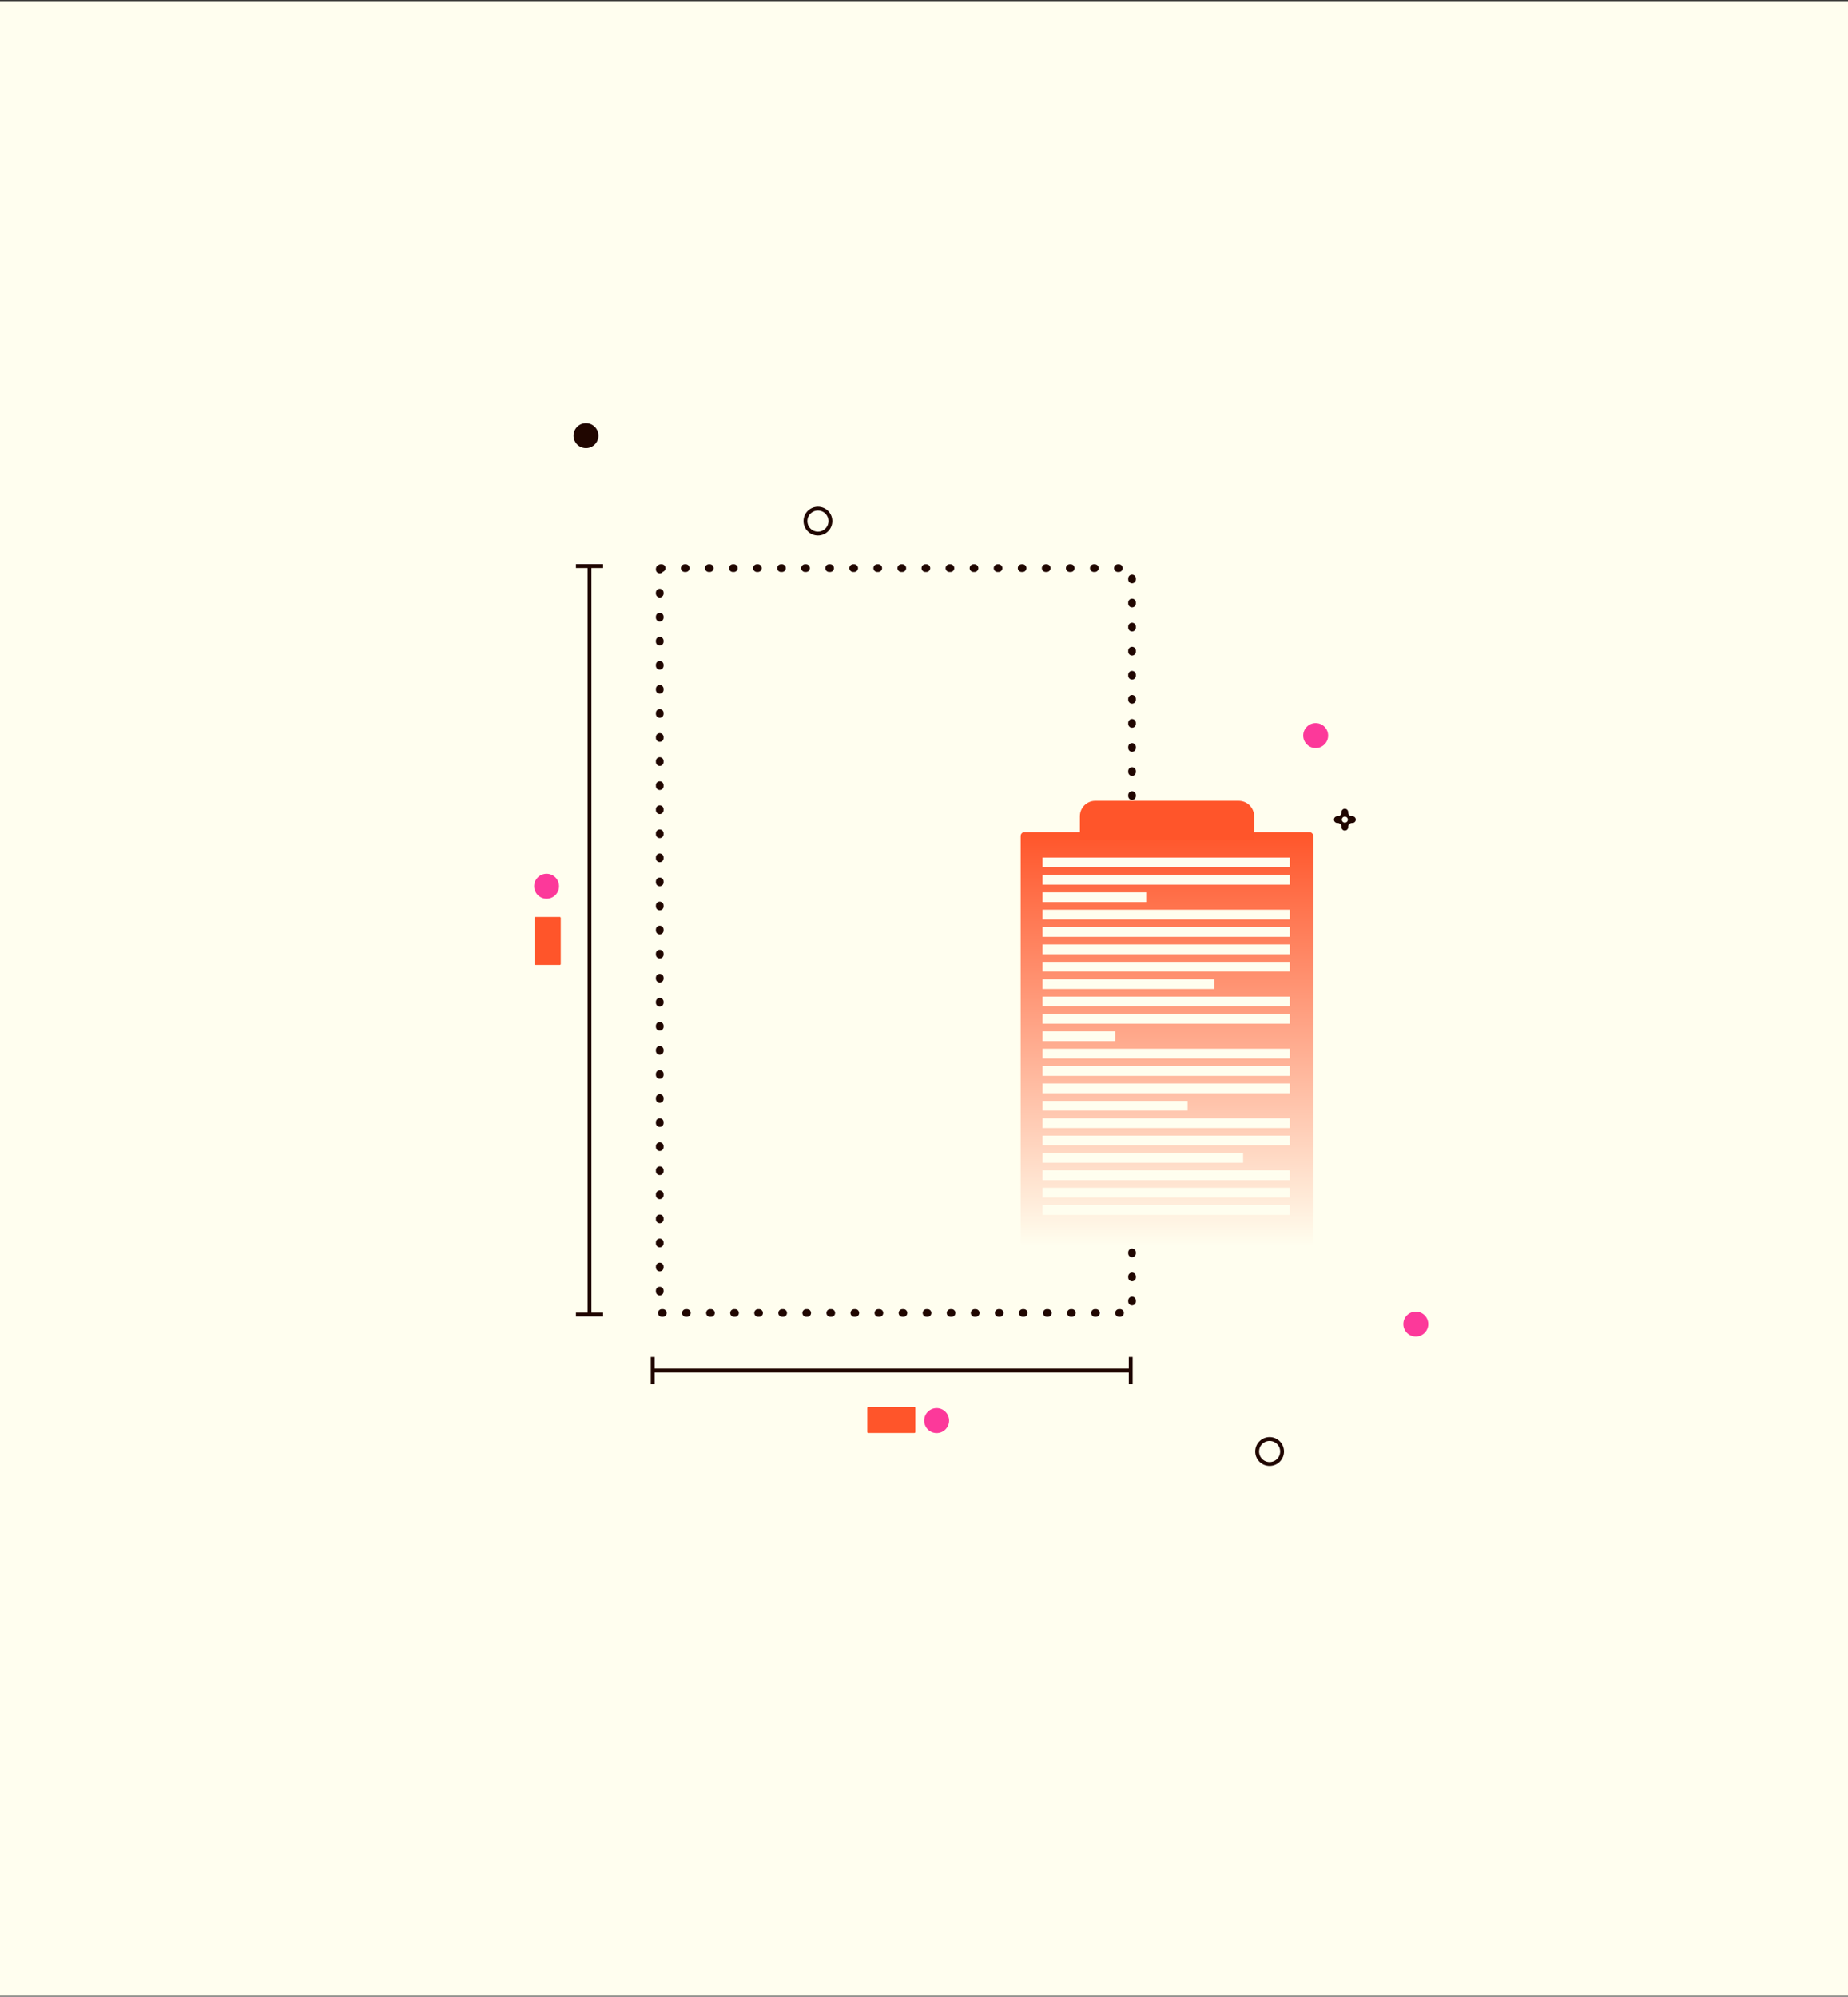 <svg width="960" height="1037" viewBox="0 0 960 1037" fill="none" xmlns="http://www.w3.org/2000/svg">
<rect x="0" y="0" width="960" height="1037" fill="#333333" stroke="none"/>
<rect width="960" height="1036" transform="translate(0 0.604)" fill="#FFFEEF"/>
<rect x="342.719" y="295.069" width="245.348" height="386.855" rx="0.5" stroke="#200600" stroke-width="4" stroke-linecap="round" stroke-dasharray="0.5 12"/>
<path d="M313.295 294.007H299.188" stroke="#200600" stroke-width="2"/>
<path d="M313.295 682.726H299.188" stroke="#200600" stroke-width="2"/>
<path d="M306.238 293.981L306.238 683.437" stroke="#200600" stroke-width="2"/>
<rect x="277.758" y="476.229" width="13.547" height="24.952" rx="0.5" fill="#FF552A"/>
<path d="M587.383 718.903L587.383 704.796" stroke="#200600" stroke-width="2"/>
<path d="M339.07 718.903L339.07 704.796" stroke="#200600" stroke-width="2"/>
<path d="M587.404 711.847L338.656 711.847" stroke="#200600" stroke-width="2"/>
<rect x="450.555" y="744.272" width="13.547" height="24.952" rx="0.5" transform="rotate(-90 450.555 744.272)" fill="#FF552A"/>
<rect x="682.242" y="647.249" width="152.033" height="215.07" rx="2" transform="rotate(180 682.242 647.249)" fill="url(#paint0_linear_1_278)"/>
<rect x="670.004" y="504.62" width="128.428" height="5.062" transform="rotate(180 670.004 504.62)" fill="#FFFEEF"/>
<rect x="670.004" y="567.804" width="128.428" height="5.062" transform="rotate(180 670.004 567.804)" fill="#FFFEEF"/>
<rect x="670.004" y="630.987" width="128.428" height="5.062" transform="rotate(180 670.004 630.987)" fill="#FFFEEF"/>
<rect x="670.004" y="495.593" width="128.428" height="5.062" transform="rotate(180 670.004 495.593)" fill="#FFFEEF"/>
<rect x="670.004" y="558.776" width="128.428" height="5.062" transform="rotate(180 670.004 558.776)" fill="#FFFEEF"/>
<rect x="670.004" y="621.96" width="128.428" height="5.062" transform="rotate(180 670.004 621.96)" fill="#FFFEEF"/>
<rect x="670.004" y="486.565" width="128.428" height="5.062" transform="rotate(180 670.004 486.565)" fill="#FFFEEF"/>
<rect x="670.004" y="549.753" width="128.428" height="5.062" transform="rotate(180 670.004 549.753)" fill="#FFFEEF"/>
<rect x="670.004" y="612.937" width="128.428" height="5.062" transform="rotate(180 670.004 612.937)" fill="#FFFEEF"/>
<rect x="670.004" y="477.542" width="128.428" height="5.062" transform="rotate(180 670.004 477.542)" fill="#FFFEEF"/>
<rect x="579.379" y="540.726" width="37.805" height="5.062" transform="rotate(180 579.379 540.726)" fill="#FFFEEF"/>
<rect x="645.754" y="603.905" width="104.178" height="5.062" transform="rotate(180 645.754 603.905)" fill="#FFFEEF"/>
<rect x="595.43" y="468.515" width="53.855" height="5.062" transform="rotate(180 595.43 468.515)" fill="#FFFEEF"/>
<rect x="670.004" y="531.698" width="128.428" height="5.062" transform="rotate(180 670.004 531.698)" fill="#FFFEEF"/>
<rect x="670.004" y="594.882" width="128.428" height="5.062" transform="rotate(180 670.004 594.882)" fill="#FFFEEF"/>
<rect x="670.004" y="459.487" width="128.428" height="5.062" transform="rotate(180 670.004 459.487)" fill="#FFFEEF"/>
<rect x="670.004" y="522.671" width="128.428" height="5.062" transform="rotate(180 670.004 522.671)" fill="#FFFEEF"/>
<rect x="670.004" y="585.858" width="128.428" height="5.062" transform="rotate(180 670.004 585.858)" fill="#FFFEEF"/>
<rect x="670.004" y="450.46" width="128.428" height="5.062" transform="rotate(180 670.004 450.46)" fill="#FFFEEF"/>
<rect x="630.793" y="513.647" width="89.217" height="5.062" transform="rotate(180 630.793 513.647)" fill="#FFFEEF"/>
<rect x="616.922" y="576.827" width="75.344" height="5.062" transform="rotate(180 616.922 576.827)" fill="#FFFEEF"/>
<path d="M560.969 423.925C560.969 419.507 564.55 415.925 568.969 415.925H643.48C647.899 415.925 651.48 419.507 651.48 423.925V436.065H560.969V423.925Z" fill="#FF552A"/>
<circle cx="486.559" cy="737.843" r="6.477" fill="#FC399A"/>
<circle cx="283.941" cy="460.284" r="6.477" fill="#FC399A"/>
<circle cx="424.891" cy="270.644" r="6.477" stroke="#200600" stroke-width="2"/>
<circle cx="659.531" cy="753.874" r="6.477" stroke="#200600" stroke-width="2"/>
<circle cx="304.402" cy="226.257" r="6.477" fill="#200600"/>
<circle cx="683.469" cy="382.038" r="6.477" fill="#FC399A"/>
<circle cx="735.469" cy="687.702" r="6.477" fill="#FC399A"/>
<path d="M700.359 421.983C700.359 423.066 701.237 423.944 702.32 423.944H702.555C703.517 423.944 704.297 424.724 704.297 425.687C704.297 426.649 703.517 427.429 702.555 427.429H702.328C701.241 427.429 700.359 428.31 700.359 429.397V429.627C700.359 430.589 699.579 431.369 698.617 431.369C697.655 431.369 696.875 430.589 696.875 429.627V429.389C696.875 428.306 695.997 427.429 694.915 427.429H694.696C693.734 427.429 692.954 426.649 692.954 425.687C692.954 424.724 693.734 423.944 694.696 423.944H694.915C695.997 423.944 696.875 423.067 696.875 421.984V421.765C696.875 420.802 697.655 420.022 698.617 420.022C699.579 420.022 700.359 420.802 700.359 421.765V421.983ZM697.059 425.696C697.059 426.561 697.76 427.265 698.625 427.265C699.491 427.265 700.192 426.561 700.192 425.696C700.192 424.83 699.491 424.127 698.625 424.127C697.76 424.127 697.059 424.83 697.059 425.696Z" fill="#200600"/>
<defs>
<linearGradient id="paint0_linear_1_278" x1="758.259" y1="862.319" x2="758.259" y2="647.249" gradientUnits="userSpaceOnUse">
<stop stop-color="#FF552A"/>
<stop offset="1" stop-color="#FFFEEF"/>
</linearGradient>
</defs>
</svg>
